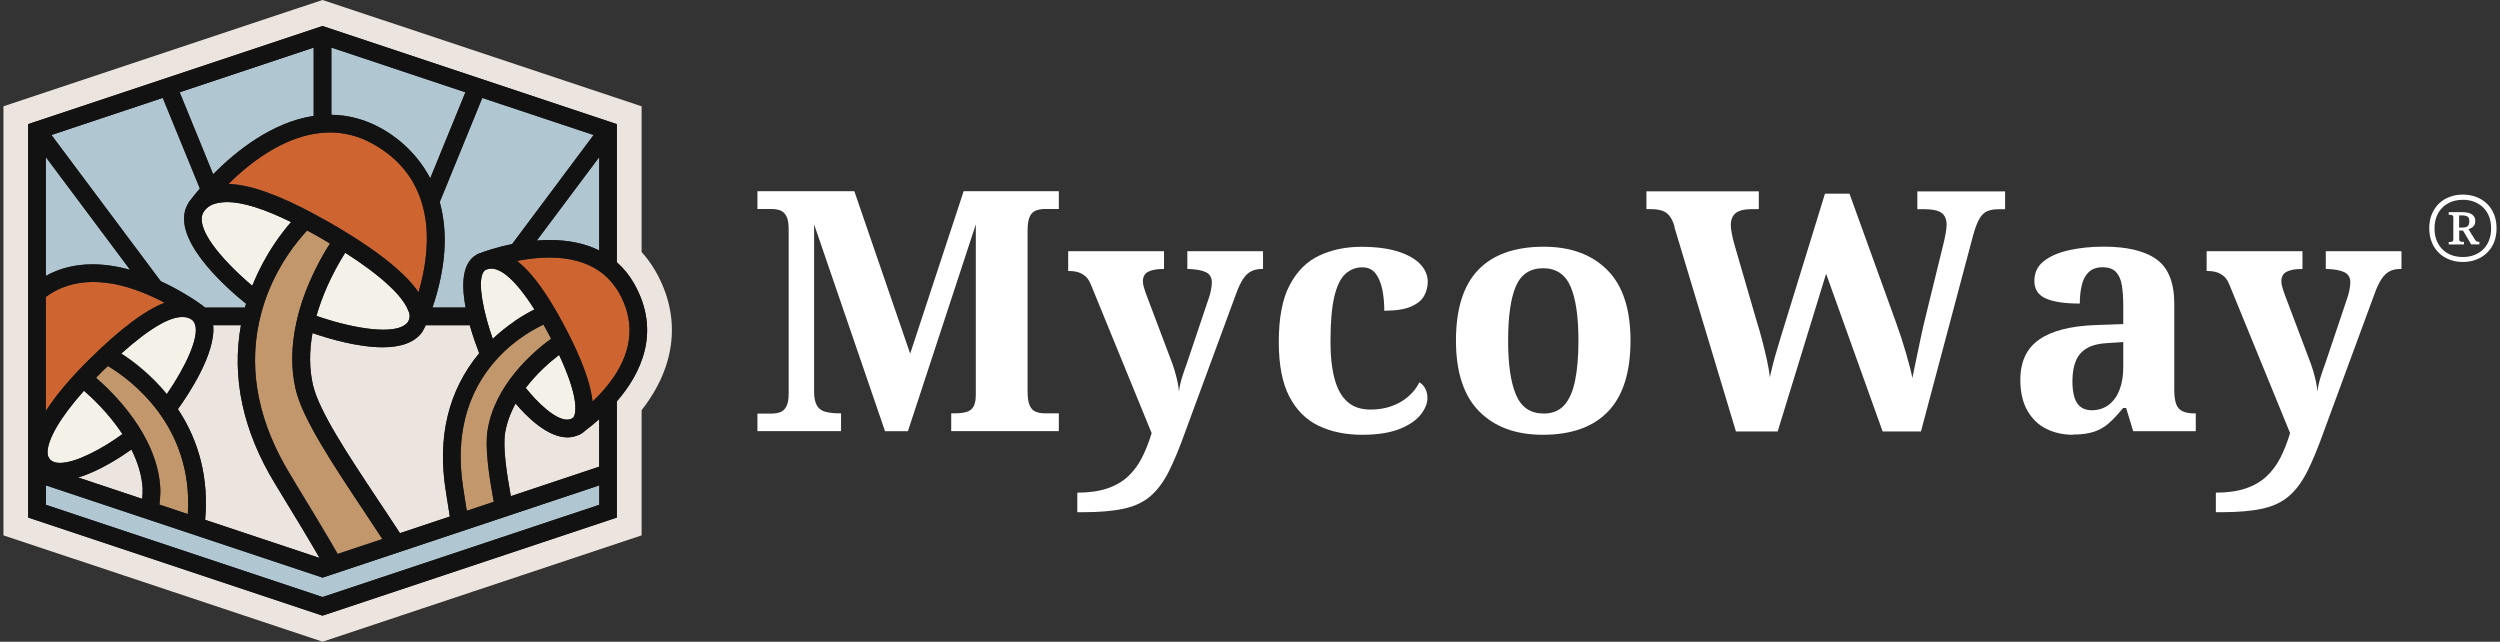 <svg width="187" height="48" viewBox="0 0 187 48" fill="none" xmlns="http://www.w3.org/2000/svg">
<rect x="0" y="0" width="187" height="48" fill="#333333" stroke="none"/>
<g clip-path="url(#clip0_2577_5248)">
<path d="M56.656 32.267V30.935H57.712C57.949 30.935 58.163 30.901 58.355 30.833C58.547 30.765 58.705 30.624 58.818 30.404C58.937 30.184 58.993 29.857 58.993 29.422V17.168C58.993 16.717 58.937 16.378 58.818 16.163C58.7 15.943 58.547 15.802 58.355 15.735C58.163 15.667 57.949 15.633 57.712 15.633H56.656V14.301H63.904L68.081 26.453L72.082 14.301H79.2V15.633H78.144C77.907 15.633 77.693 15.672 77.49 15.746C77.287 15.819 77.134 15.972 77.027 16.197C76.92 16.423 76.863 16.779 76.863 17.264V29.287C76.863 29.755 76.92 30.111 77.027 30.342C77.134 30.579 77.292 30.732 77.49 30.805C77.693 30.878 77.907 30.918 78.144 30.918H79.2V32.25H71.151V30.918H71.405C71.755 30.918 72.049 30.884 72.286 30.816C72.523 30.749 72.698 30.613 72.816 30.416C72.935 30.212 72.991 29.913 72.991 29.512V16.784L67.911 32.256H66.201L60.895 16.784V29.287C60.895 29.755 60.969 30.111 61.11 30.342C61.251 30.579 61.465 30.732 61.753 30.805C62.041 30.878 62.374 30.918 62.758 30.918H62.91V32.25H56.673L56.656 32.267Z" fill="white"/>
<path d="M80.583 36.851C81.458 36.851 82.203 36.743 82.824 36.535C83.445 36.326 83.964 36.021 84.382 35.632C84.8 35.236 85.15 34.768 85.426 34.22C85.703 33.673 85.94 33.069 86.143 32.397L81.616 21.329C81.498 21.029 81.357 20.804 81.187 20.663C81.018 20.521 80.837 20.42 80.645 20.363C80.454 20.307 80.239 20.273 80.002 20.273H79.9V18.789H87.069V20.121H86.995C86.527 20.121 86.154 20.188 85.889 20.324C85.618 20.459 85.488 20.702 85.488 21.052C85.488 21.187 85.517 21.351 85.579 21.543C85.635 21.735 85.692 21.899 85.742 22.034L87.481 26.64C87.65 27.058 87.78 27.43 87.87 27.746C87.961 28.062 88.034 28.345 88.085 28.587C88.136 28.83 88.169 29.067 88.186 29.304C88.22 28.954 88.311 28.559 88.452 28.119C88.593 27.684 88.689 27.408 88.74 27.289L90.399 22.356C90.467 22.186 90.523 21.978 90.574 21.729C90.625 21.475 90.647 21.278 90.647 21.125C90.647 20.759 90.495 20.499 90.196 20.358C89.897 20.217 89.468 20.138 88.915 20.121H88.813V18.789H94.474V20.121H94.373C94.073 20.121 93.808 20.177 93.582 20.296C93.357 20.414 93.153 20.606 92.978 20.877C92.803 21.148 92.629 21.503 92.465 21.961L88.666 32.273C88.231 33.498 87.814 34.497 87.419 35.282C87.024 36.06 86.566 36.676 86.047 37.116C85.528 37.562 84.868 37.872 84.072 38.047C83.276 38.222 82.254 38.313 81.012 38.313H80.583V36.851Z" fill="white"/>
<path d="M101.89 32.521C100.666 32.521 99.582 32.301 98.645 31.855C97.708 31.409 96.974 30.681 96.444 29.665C95.913 28.649 95.653 27.289 95.653 25.578C95.653 23.767 95.924 22.344 96.472 21.317C97.019 20.284 97.753 19.55 98.684 19.116C99.616 18.681 100.66 18.461 101.817 18.461C102.906 18.461 103.821 18.579 104.56 18.811C105.3 19.048 105.853 19.358 106.231 19.753C106.609 20.149 106.795 20.595 106.795 21.097C106.795 21.447 106.705 21.791 106.53 22.119C106.355 22.446 106.033 22.717 105.559 22.926C105.091 23.134 104.419 23.242 103.544 23.242C103.544 22.655 103.493 22.119 103.392 21.633C103.29 21.148 103.121 20.753 102.889 20.448C102.652 20.149 102.325 19.996 101.907 19.996C101.422 19.996 100.999 20.16 100.637 20.487C100.276 20.815 99.999 21.379 99.808 22.186C99.616 22.993 99.52 24.117 99.52 25.556C99.52 26.679 99.627 27.616 99.836 28.372C100.045 29.129 100.366 29.693 100.807 30.072C101.241 30.45 101.811 30.636 102.517 30.636C103.104 30.636 103.635 30.546 104.114 30.371C104.594 30.196 105.006 29.953 105.362 29.642C105.712 29.332 105.983 28.982 106.169 28.598C106.372 28.717 106.519 28.881 106.62 29.089C106.722 29.298 106.773 29.524 106.773 29.755C106.773 30.173 106.603 30.596 106.259 31.025C105.915 31.454 105.384 31.81 104.673 32.092C103.962 32.374 103.036 32.521 101.89 32.521Z" fill="white"/>
<path d="M115.397 32.521C113.382 32.521 111.802 31.94 110.645 30.771C109.488 29.608 108.906 27.842 108.906 25.477C108.906 23.112 109.459 21.351 110.566 20.194C111.672 19.037 113.309 18.455 115.471 18.455C117.486 18.455 119.066 19.037 120.223 20.194C121.38 21.351 121.962 23.112 121.962 25.477C121.962 27.842 121.403 29.608 120.291 30.771C119.173 31.94 117.542 32.521 115.397 32.521ZM115.448 30.935C116.103 30.935 116.617 30.732 116.995 30.32C117.373 29.908 117.644 29.298 117.813 28.485C117.982 27.672 118.067 26.668 118.067 25.477C118.067 23.682 117.87 22.333 117.474 21.424C117.079 20.521 116.396 20.064 115.426 20.064C114.455 20.064 113.772 20.515 113.388 21.407C113.004 22.305 112.807 23.659 112.807 25.471C112.807 27.283 113.004 28.604 113.399 29.535C113.794 30.466 114.477 30.929 115.448 30.929V30.935Z" fill="white"/>
<path d="M125.264 16.976C125.163 16.626 125.039 16.35 124.886 16.158C124.734 15.966 124.547 15.83 124.322 15.757C124.096 15.684 123.814 15.644 123.481 15.644H123.153V14.312H131.558V15.644H130.976C130.474 15.644 130.096 15.74 129.842 15.932C129.588 16.124 129.464 16.429 129.464 16.852C129.464 16.988 129.486 17.185 129.537 17.456C129.588 17.727 129.644 17.975 129.712 18.212L131.4 24.026C131.535 24.444 131.665 24.912 131.801 25.42C131.936 25.934 132.055 26.436 132.167 26.927C132.275 27.424 132.348 27.853 132.382 28.226C132.5 27.689 132.625 27.181 132.76 26.701C132.896 26.222 133.037 25.742 133.189 25.256L136.508 14.487H138.342L141.814 24.099C142.102 24.89 142.356 25.674 142.581 26.453C142.807 27.232 142.965 27.842 143.044 28.276C143.129 27.875 143.225 27.413 143.332 26.893C143.439 26.374 143.552 25.832 143.671 25.273C143.789 24.709 143.913 24.162 144.049 23.625L145.381 18.19C145.432 17.986 145.483 17.744 145.533 17.462C145.584 17.174 145.607 16.965 145.607 16.835C145.607 16.4 145.477 16.096 145.217 15.915C144.958 15.74 144.551 15.65 143.998 15.65H143.417V14.318H149.981V15.65H149.501C149.18 15.65 148.903 15.695 148.672 15.785C148.435 15.876 148.237 16.067 148.068 16.35C147.898 16.637 147.74 17.055 147.588 17.608L143.688 32.273H140.82L136.593 20.476L132.969 32.273H129.848L125.242 16.976H125.264Z" fill="white"/>
<path d="M155.072 32.521C154.333 32.521 153.667 32.374 153.074 32.081C152.476 31.787 152.007 31.336 151.652 30.721C151.302 30.111 151.121 29.343 151.121 28.418C151.121 27.057 151.59 26.053 152.532 25.398C153.469 24.743 154.88 24.382 156.76 24.314L158.82 24.241V22.858C158.82 22.288 158.786 21.791 158.718 21.362C158.651 20.933 158.51 20.6 158.289 20.358C158.069 20.115 157.725 19.991 157.257 19.991C156.839 19.991 156.5 20.109 156.252 20.341C155.998 20.578 155.823 20.899 155.721 21.311C155.62 21.724 155.569 22.186 155.569 22.706C154.446 22.706 153.599 22.581 153.029 22.327C152.459 22.073 152.171 21.639 152.171 21.018C152.171 20.397 152.408 19.9 152.877 19.533C153.345 19.166 153.977 18.89 154.762 18.715C155.552 18.54 156.416 18.45 157.353 18.45C159.114 18.45 160.434 18.766 161.315 19.404C162.195 20.041 162.636 21.148 162.636 22.723V29.14C162.636 29.592 162.681 29.947 162.771 30.207C162.861 30.467 163.025 30.653 163.251 30.76C163.477 30.867 163.776 30.924 164.143 30.924H164.244V32.256H159.565L159.035 30.517H158.809C158.442 30.969 158.092 31.341 157.765 31.635C157.437 31.928 157.065 32.149 156.647 32.29C156.229 32.431 155.699 32.504 155.061 32.504L155.072 32.521ZM156.455 30.687C156.94 30.687 157.358 30.557 157.714 30.297C158.064 30.038 158.34 29.665 158.532 29.18C158.724 28.694 158.82 28.124 158.82 27.47V25.584L157.686 25.658C157.014 25.692 156.489 25.821 156.099 26.047C155.71 26.273 155.439 26.595 155.27 27.001C155.1 27.413 155.016 27.921 155.016 28.525C155.016 28.994 155.067 29.394 155.168 29.722C155.27 30.049 155.428 30.292 155.648 30.45C155.868 30.608 156.133 30.687 156.455 30.687Z" fill="white"/>
<path d="M165.74 36.851C166.609 36.851 167.36 36.743 167.98 36.535C168.601 36.326 169.121 36.021 169.538 35.632C169.956 35.236 170.306 34.768 170.583 34.22C170.859 33.673 171.096 33.069 171.299 32.397L166.773 21.329C166.654 21.029 166.513 20.804 166.344 20.663C166.174 20.521 165.994 20.42 165.802 20.363C165.61 20.307 165.395 20.273 165.158 20.273H165.057V18.789H172.225V20.121H172.152C171.683 20.121 171.311 20.188 171.045 20.324C170.774 20.459 170.645 20.702 170.645 21.052C170.645 21.187 170.673 21.351 170.735 21.543C170.791 21.735 170.848 21.899 170.899 22.034L172.637 26.64C172.806 27.058 172.936 27.43 173.027 27.746C173.117 28.062 173.19 28.345 173.241 28.587C173.292 28.83 173.326 29.067 173.343 29.304C173.376 28.954 173.467 28.559 173.608 28.119C173.749 27.684 173.845 27.408 173.896 27.289L175.555 22.356C175.623 22.186 175.679 21.978 175.73 21.729C175.781 21.475 175.804 21.278 175.804 21.125C175.804 20.759 175.651 20.499 175.352 20.358C175.053 20.217 174.624 20.138 174.071 20.121H173.969V18.789H179.63V20.121H179.529C179.23 20.121 178.964 20.177 178.739 20.296C178.513 20.414 178.31 20.606 178.135 20.877C177.96 21.148 177.785 21.503 177.621 21.961L173.822 32.273C173.388 33.498 172.97 34.497 172.575 35.282C172.18 36.06 171.723 36.676 171.203 37.116C170.684 37.562 170.024 37.872 169.228 38.047C168.432 38.222 167.41 38.313 166.174 38.313H165.745V36.851H165.74Z" fill="white"/>
<path d="M184.22 19.596C183.853 19.596 183.52 19.534 183.215 19.415C182.91 19.297 182.645 19.127 182.419 18.907C182.193 18.687 182.018 18.422 181.894 18.111C181.77 17.801 181.708 17.456 181.708 17.073C181.708 16.689 181.77 16.35 181.894 16.04C182.018 15.729 182.193 15.47 182.414 15.244C182.639 15.024 182.905 14.854 183.209 14.736C183.52 14.617 183.853 14.555 184.22 14.555C184.587 14.555 184.92 14.617 185.23 14.736C185.541 14.854 185.806 15.024 186.032 15.244C186.257 15.464 186.432 15.729 186.557 16.04C186.681 16.35 186.743 16.694 186.743 17.078C186.743 17.462 186.681 17.806 186.557 18.117C186.432 18.427 186.257 18.687 186.032 18.907C185.806 19.127 185.541 19.297 185.23 19.415C184.92 19.534 184.587 19.596 184.22 19.596ZM184.225 19.223C184.547 19.223 184.835 19.172 185.089 19.071C185.343 18.969 185.569 18.828 185.755 18.642C185.941 18.456 186.088 18.23 186.184 17.964C186.286 17.699 186.336 17.406 186.336 17.084C186.336 16.762 186.286 16.457 186.184 16.198C186.082 15.932 185.936 15.712 185.749 15.526C185.563 15.34 185.337 15.199 185.083 15.097C184.824 14.995 184.541 14.945 184.225 14.945C183.808 14.945 183.441 15.029 183.125 15.204C182.803 15.379 182.555 15.622 182.374 15.944C182.193 16.265 182.103 16.644 182.103 17.09C182.103 17.422 182.154 17.722 182.261 17.987C182.368 18.252 182.515 18.478 182.701 18.659C182.888 18.839 183.113 18.986 183.373 19.082C183.633 19.178 183.915 19.223 184.22 19.223H184.225ZM183.164 18.292V18.1H183.238C183.311 18.1 183.379 18.089 183.43 18.066C183.48 18.043 183.509 17.987 183.509 17.902V16.265C183.509 16.181 183.48 16.124 183.43 16.102C183.379 16.079 183.311 16.068 183.238 16.068H183.164V15.87H184.186C184.508 15.87 184.745 15.927 184.908 16.04C185.066 16.152 185.151 16.316 185.151 16.525C185.151 16.649 185.129 16.751 185.083 16.83C185.038 16.915 184.976 16.977 184.897 17.027C184.818 17.078 184.733 17.118 184.643 17.146L185.14 17.942C185.179 18.004 185.219 18.043 185.258 18.06C185.298 18.083 185.36 18.089 185.456 18.089V18.28H184.846L184.231 17.242H183.949V17.897C183.949 17.981 183.977 18.038 184.033 18.06C184.09 18.083 184.152 18.094 184.225 18.094H184.304V18.286H183.17L183.164 18.292ZM184.18 17.022C184.378 17.022 184.513 16.982 184.592 16.909C184.671 16.835 184.705 16.717 184.705 16.559C184.705 16.39 184.666 16.271 184.581 16.209C184.496 16.147 184.361 16.113 184.163 16.113H183.943V17.027H184.18V17.022Z" fill="white"/>
<path d="M49.031 20.284C48.738 19.77 48.388 19.291 47.992 18.85V7.951L24.122 -0.002L0.258 7.951V40.045L9.34 43.071L12.845 44.239L24.128 47.998L26.578 47.185L31.528 45.531L47.992 40.045V30.681C50.6 27.351 50.973 23.682 49.031 20.278V20.284ZM46.141 30.021V38.713L24.122 46.051L2.104 38.713V9.283L24.122 1.945L46.141 9.283V19.618C46.66 20.075 47.078 20.595 47.422 21.198C49.511 24.856 47.891 28.006 46.141 30.021Z" fill="#ECE5DF"/>
<path d="M43.336 32.516L43.268 32.538C42.986 32.657 42.715 32.713 42.45 32.713C40.965 32.713 39.43 31.2 38.566 30.179C38.165 30.913 37.9 31.652 37.782 32.369C37.607 33.475 37.894 35.366 38.211 37.11L44.82 34.903V31.353C44.481 31.652 44.132 31.94 43.77 32.211C43.657 32.329 43.505 32.437 43.341 32.51L43.336 32.516Z" fill="#ECE5DF"/>
<path d="M35.14 24.331H31.849C31.765 24.512 31.612 24.811 31.573 24.856C31.025 25.601 30.037 25.979 28.632 25.979C26.764 25.979 24.602 25.341 23.377 24.918C23.123 26.323 23.14 27.633 23.416 28.813C23.874 30.766 26.024 34.006 28.305 37.437C28.863 38.273 29.394 39.08 29.919 39.881L33.65 38.64C33.571 38.143 33.492 37.629 33.401 37.071L33.351 36.732C32.707 32.673 33.554 29.208 35.851 26.431C35.654 25.917 35.383 25.172 35.146 24.337L35.14 24.331Z" fill="#ECE5DF"/>
<path d="M10.666 36.54C10.615 35.603 10.333 34.626 9.825 33.622C9.029 34.186 7.403 35.258 5.84 35.716L10.632 37.313C10.66 37.003 10.671 36.749 10.66 36.54H10.666Z" fill="#ECE5DF"/>
<path d="M23.902 41.733C23.061 40.276 22.04 38.594 20.809 36.574L20.572 36.184C18.167 32.239 17.309 28.248 18.021 24.325H15.944C16.164 26.425 14.075 29.535 13.308 30.602C14.928 33.046 15.616 35.834 15.345 38.882L23.902 41.733Z" fill="#ECE5DF"/>
<path d="M42.427 31.392C42.54 31.392 42.647 31.369 42.737 31.33L42.901 31.211C42.901 31.211 42.952 31.127 42.974 31.048C43.093 30.681 43.212 29.529 41.823 26.555C41.106 27.102 40.152 27.938 39.328 29.021C40.214 30.139 41.529 31.398 42.432 31.398L42.427 31.392Z" fill="#F4F1E8"/>
<path d="M37.957 20.651C37.669 20.414 37.398 20.25 37.139 20.165C37.003 20.12 36.868 20.098 36.744 20.098C36.608 20.098 36.478 20.126 36.36 20.177H36.343C36.038 20.34 35.914 20.91 35.999 21.808C36.038 22.209 36.111 22.655 36.219 23.134C36.298 23.479 36.383 23.806 36.473 24.133C36.586 24.523 36.715 24.929 36.862 25.353C37.353 24.884 37.901 24.444 38.482 24.049C38.973 23.71 39.476 23.411 39.984 23.163C39.239 21.988 38.567 21.164 37.963 20.662L37.957 20.651Z" fill="#F4F1E8"/>
<path d="M23.688 23.58L23.677 23.625C23.84 23.682 24.004 23.738 24.179 23.795C24.416 23.874 24.665 23.947 24.913 24.02C26.352 24.432 27.69 24.658 28.678 24.658C29.62 24.658 30.241 24.461 30.523 24.077L30.552 24.02L30.602 23.89C30.653 23.738 30.659 23.591 30.619 23.422C30.614 23.388 30.597 23.354 30.58 23.32C30.563 23.287 30.546 23.247 30.535 23.213C30.405 22.875 30.157 22.491 29.795 22.067C29.586 21.83 29.344 21.576 29.039 21.3C28.232 20.555 27.148 19.747 25.827 18.901C25.613 19.234 25.212 19.894 24.777 20.78C24.377 21.605 24.049 22.417 23.801 23.208C23.75 23.36 23.722 23.467 23.694 23.574L23.688 23.58Z" fill="#F4F1E8"/>
<path d="M16.994 15.114C16.853 15.114 16.712 15.119 16.582 15.136C16.187 15.181 15.893 15.272 15.684 15.401C15.509 15.514 15.363 15.655 15.244 15.825C14.668 16.666 15.633 18.376 17.902 20.515C18.207 20.803 18.529 21.091 18.862 21.373C18.873 21.351 18.964 21.142 18.964 21.142C19.872 18.957 21.063 17.411 21.769 16.604C19.748 15.61 18.14 15.108 16.994 15.108V15.114Z" fill="#F4F1E8"/>
<path d="M12.478 29.484C13.816 27.542 14.961 25.211 14.583 24.229C14.538 24.122 14.493 24.037 14.431 23.975L14.392 23.936C14.2 23.777 13.957 23.704 13.663 23.704C13.556 23.704 13.438 23.715 13.319 23.732C13.116 23.766 12.907 23.828 12.681 23.913C12.433 24.009 12.168 24.144 11.891 24.302C11.095 24.76 10.147 25.482 9.08 26.436C9.887 26.955 11.248 27.96 12.489 29.473L12.478 29.484Z" fill="#F4F1E8"/>
<path d="M6.281 29.225C4.519 31.195 3.526 32.888 3.554 33.881C3.554 34.051 3.605 34.186 3.701 34.316L3.774 34.406C3.949 34.559 4.186 34.626 4.486 34.626C5.677 34.626 7.663 33.559 9.154 32.47C8.132 30.924 6.879 29.75 6.275 29.225H6.281Z" fill="#F4F1E8"/>
<path d="M45.859 21.261C45.577 20.899 45.25 20.583 44.888 20.324C43.912 19.624 42.631 19.268 41.09 19.268C40.429 19.268 39.729 19.336 39.001 19.46C38.888 19.477 38.781 19.5 38.674 19.522C38.702 19.545 38.736 19.567 38.764 19.595C39.633 20.301 40.525 21.441 41.49 23.084C41.694 23.422 41.88 23.761 42.06 24.094L42.089 24.151C43.02 25.861 44.132 28.226 44.318 30.038C44.51 29.857 44.691 29.682 44.86 29.496C45.221 29.112 45.554 28.706 45.848 28.282C47.338 26.132 47.479 23.97 46.271 21.859C46.153 21.65 46.012 21.464 45.853 21.261H45.859Z" fill="#CE6531"/>
<path d="M41.117 17.953C42.534 17.953 43.776 18.213 44.82 18.732V11.755L40.152 17.992C40.48 17.964 40.801 17.953 41.117 17.953Z" fill="#B0C7D1"/>
<path d="M32.347 23.005H34.825V22.993C34.407 20.781 34.746 19.426 35.829 18.958L35.858 18.946H35.88C36.162 18.833 37.077 18.506 38.301 18.258L44.398 10.101L36.072 7.33L32.889 15.119C33.526 17.4 33.346 20.053 32.347 23.01V23.005Z" fill="#B0C7D1"/>
<path d="M32.182 13.341L34.812 6.907L24.788 3.565V8.589C26.041 8.606 27.26 8.928 28.406 9.543C29.349 10.045 31.053 11.197 32.182 13.341Z" fill="#B0C7D1"/>
<path d="M23.462 8.673V3.56L13.438 6.901L15.944 13.031C17.705 11.253 20.386 9.136 23.462 8.668V8.673Z" fill="#B0C7D1"/>
<path d="M9.735 20.182L3.431 11.749V20.628C4.464 20.058 5.638 19.765 6.919 19.765C7.805 19.765 8.753 19.906 9.735 20.177V20.182Z" fill="#B0C7D1"/>
<path d="M3.431 36.308V37.759L24.123 44.656L44.821 37.759V36.308L24.129 43.206L3.431 36.308Z" fill="#B0C7D1"/>
<path d="M40.655 24.286C40.655 24.286 40.616 24.303 40.593 24.314C38.872 25.127 33.368 28.406 34.65 36.523L34.915 38.21L36.935 37.539C36.58 35.608 36.258 33.486 36.473 32.165C37.02 28.762 39.888 26.312 41.22 25.341C41.124 25.16 41.028 24.98 40.926 24.782C40.836 24.619 40.745 24.455 40.65 24.286H40.655Z" fill="#C2976C"/>
<path d="M23.699 16.113L23.886 16.215C24.061 16.311 24.241 16.406 24.422 16.508L24.71 16.672C26.787 17.868 28.452 19.009 29.66 20.07C29.959 20.329 30.219 20.578 30.45 20.82C30.8 21.182 31.082 21.526 31.308 21.859C31.839 20.024 32.031 18.32 31.878 16.785C31.816 16.198 31.698 15.616 31.517 15.052C30.919 13.172 29.66 11.705 27.78 10.694C26.798 10.169 25.748 9.898 24.659 9.898C24.298 9.898 23.97 9.927 23.649 9.977C21.013 10.373 18.67 12.19 17.09 13.748C18.71 13.799 20.872 14.566 23.705 16.107L23.699 16.113Z" fill="#CE6531"/>
<path d="M28.616 40.316C28.148 39.604 27.679 38.899 27.222 38.205C24.857 34.643 22.639 31.302 22.125 29.117C21.764 27.593 21.781 25.917 22.17 24.139C22.249 23.777 22.334 23.439 22.424 23.123C22.689 22.22 23.045 21.3 23.48 20.385C23.875 19.561 24.247 18.918 24.49 18.523C24.563 18.404 24.631 18.302 24.693 18.206L24.383 18.02C24.185 17.902 23.982 17.783 23.767 17.659C23.722 17.631 23.689 17.614 23.649 17.591L23.547 17.535C23.406 17.456 23.271 17.382 23.13 17.309L22.983 17.23C22.277 17.981 20.725 19.838 19.805 22.558C19.732 22.767 19.67 22.982 19.608 23.196C19.529 23.467 19.461 23.749 19.399 24.037C19.376 24.127 19.365 24.189 19.365 24.189C18.603 27.875 19.393 31.68 21.713 35.484L21.95 35.873C23.282 38.063 24.377 39.864 25.263 41.416L28.622 40.299L28.616 40.316Z" fill="#C2976C"/>
<path d="M14.053 38.453C14.476 31.804 9.724 28.366 8.076 27.378L7.974 27.474C7.867 27.576 7.76 27.678 7.641 27.791C7.511 27.92 7.387 28.05 7.263 28.18L7.189 28.259C8.414 29.314 11.767 32.543 11.993 36.466C12.015 36.81 11.993 37.233 11.931 37.742L14.059 38.453H14.053Z" fill="#C2976C"/>
<path d="M9.916 24.043C10.475 23.625 11.005 23.287 11.491 23.027C11.643 22.942 11.79 22.869 11.937 22.801C12.067 22.745 12.191 22.688 12.315 22.643C11.942 22.445 11.564 22.265 11.197 22.101C9.673 21.43 8.245 21.091 6.953 21.091C5.66 21.091 4.424 21.469 3.431 22.208V30.732C4.198 29.541 5.305 28.237 6.716 26.843C7.907 25.668 8.957 24.754 9.916 24.037V24.043Z" fill="#CE6531"/>
<path d="M14.132 15.119V15.096L14.188 15.04C14.188 15.04 14.465 14.662 14.95 14.097L12.173 7.318L3.848 10.095L12.021 21.029C12.992 21.474 13.787 21.949 14.29 22.265C14.611 22.468 14.928 22.682 15.176 22.869L15.232 22.914C15.278 22.953 15.306 22.976 15.328 23.004H18.32C18.348 22.908 18.376 22.812 18.405 22.716C16.869 21.48 12.484 17.625 14.132 15.119Z" fill="#B0C7D1"/>
<path d="M47.422 21.198C47.078 20.594 46.66 20.075 46.141 19.618V9.283L24.122 1.945L2.104 9.283V38.713L24.122 46.051L46.141 38.713V30.021C47.891 28.006 49.511 24.85 47.422 21.198ZM44.403 10.101L38.307 18.258C37.082 18.506 36.167 18.833 35.885 18.946H35.863L35.834 18.957C34.751 19.426 34.412 20.786 34.83 22.993V23.005H32.352C33.351 20.047 33.532 17.394 32.894 15.114L36.077 7.324L44.403 10.096V10.101ZM44.82 11.755V18.732C43.776 18.218 42.534 17.953 41.118 17.953C40.807 17.953 40.48 17.964 40.152 17.992L44.82 11.755ZM36.472 32.16C36.258 33.486 36.58 35.608 36.935 37.533L34.914 38.205L34.649 36.517C33.368 28.401 38.871 25.121 40.593 24.308C40.615 24.297 40.632 24.286 40.655 24.28C40.745 24.444 40.841 24.613 40.931 24.777C41.033 24.969 41.129 25.155 41.225 25.336C39.893 26.307 37.025 28.756 36.478 32.16H36.472ZM41.823 26.549C43.212 29.524 43.093 30.681 42.975 31.042C42.952 31.121 42.918 31.183 42.901 31.206L42.738 31.324C42.647 31.364 42.54 31.387 42.427 31.387C41.53 31.387 40.215 30.128 39.323 29.01C40.147 27.927 41.101 27.091 41.818 26.544L41.823 26.549ZM33.345 36.726L33.396 37.065C33.486 37.618 33.565 38.137 33.644 38.634L29.913 39.876C29.389 39.069 28.858 38.261 28.299 37.432C26.019 34 23.868 30.76 23.411 28.807C23.135 27.627 23.123 26.323 23.372 24.912C24.602 25.336 26.764 25.974 28.627 25.974C30.026 25.974 31.02 25.595 31.567 24.85C31.601 24.805 31.754 24.506 31.844 24.325H35.135C35.372 25.161 35.643 25.911 35.84 26.419C33.537 29.197 32.696 32.662 33.34 36.721L33.345 36.726ZM13.308 30.602C14.075 29.541 16.164 26.425 15.944 24.325H18.021C17.315 28.248 18.173 32.239 20.572 36.184L20.809 36.574C22.04 38.594 23.061 40.271 23.902 41.733L15.345 38.882C15.611 35.834 14.928 33.052 13.308 30.602ZM7.183 28.259L7.257 28.18C7.381 28.051 7.505 27.921 7.635 27.791C7.754 27.678 7.861 27.576 7.968 27.475L8.07 27.379C9.718 28.367 14.47 31.804 14.047 38.453L11.919 37.742C11.981 37.228 12.004 36.811 11.981 36.467C11.755 32.544 8.408 29.315 7.178 28.259H7.183ZM9.831 33.622C10.333 34.626 10.615 35.608 10.672 36.54C10.683 36.749 10.672 37.003 10.643 37.313L5.851 35.716C7.415 35.253 9.04 34.186 9.836 33.622H9.831ZM4.491 34.626C4.192 34.626 3.955 34.559 3.78 34.406L3.707 34.316C3.611 34.186 3.565 34.051 3.56 33.881C3.532 32.888 4.525 31.2 6.286 29.225C6.89 29.75 8.149 30.924 9.165 32.47C7.669 33.56 5.682 34.626 4.497 34.626H4.491ZM9.069 26.448C10.136 25.488 11.084 24.771 11.88 24.314C12.156 24.15 12.421 24.021 12.67 23.925C12.896 23.834 13.104 23.778 13.308 23.744C13.426 23.721 13.545 23.716 13.652 23.716C13.951 23.716 14.188 23.789 14.38 23.947L14.42 23.987C14.482 24.049 14.533 24.134 14.572 24.241C14.95 25.223 13.804 27.554 12.467 29.496C11.225 27.983 9.865 26.978 9.057 26.459L9.069 26.448ZM18.969 21.148C18.969 21.148 18.879 21.362 18.867 21.379C18.534 21.097 18.213 20.809 17.908 20.521C15.639 18.382 14.674 16.672 15.249 15.831C15.368 15.661 15.515 15.514 15.69 15.407C15.898 15.272 16.192 15.187 16.587 15.142C16.717 15.125 16.852 15.119 16.999 15.119C18.151 15.119 19.759 15.622 21.774 16.615C21.069 17.422 19.878 18.969 18.969 21.153V21.148ZM21.938 35.891L21.701 35.501C19.381 31.691 18.591 27.893 19.353 24.207C19.353 24.207 19.37 24.145 19.387 24.054C19.438 23.834 19.539 23.428 19.596 23.213C19.658 22.993 19.725 22.784 19.793 22.576C20.713 19.849 22.265 17.992 22.971 17.247L23.118 17.326C23.253 17.4 23.389 17.473 23.535 17.552L23.637 17.608C23.676 17.631 23.71 17.648 23.755 17.676C23.97 17.795 24.168 17.913 24.371 18.038L24.681 18.224C24.619 18.32 24.551 18.427 24.478 18.54C24.235 18.935 23.857 19.578 23.468 20.402C23.033 21.311 22.672 22.231 22.412 23.14C22.322 23.456 22.237 23.795 22.158 24.156C21.769 25.934 21.757 27.61 22.113 29.134C22.627 31.319 24.839 34.66 27.21 38.222C27.673 38.916 28.141 39.622 28.604 40.333L25.246 41.45C24.359 39.898 23.264 38.098 21.932 35.908L21.938 35.891ZM24.771 20.786C25.206 19.9 25.607 19.24 25.821 18.907C27.142 19.753 28.226 20.561 29.033 21.306C29.338 21.588 29.581 21.836 29.789 22.073C30.151 22.491 30.405 22.88 30.529 23.219C30.54 23.253 30.557 23.292 30.574 23.326C30.591 23.36 30.608 23.394 30.613 23.428C30.653 23.592 30.647 23.744 30.596 23.896L30.546 24.026L30.517 24.083C30.235 24.466 29.62 24.664 28.672 24.664C27.684 24.664 26.346 24.438 24.907 24.026C24.659 23.953 24.41 23.88 24.173 23.8C23.998 23.744 23.834 23.688 23.671 23.631L23.682 23.586C23.71 23.479 23.738 23.372 23.789 23.219C24.038 22.429 24.365 21.61 24.766 20.792L24.771 20.786ZM38.476 24.038C37.895 24.433 37.353 24.873 36.856 25.341C36.709 24.924 36.574 24.512 36.467 24.122C36.376 23.795 36.292 23.473 36.213 23.123C36.105 22.643 36.032 22.197 35.992 21.797C35.913 20.899 36.032 20.329 36.337 20.171H36.354C36.478 20.115 36.608 20.086 36.738 20.086C36.862 20.086 36.997 20.109 37.133 20.154C37.387 20.239 37.663 20.402 37.951 20.64C38.555 21.136 39.227 21.966 39.972 23.14C39.469 23.394 38.962 23.693 38.47 24.026L38.476 24.038ZM24.788 3.56L34.813 6.901L32.182 13.336C31.054 11.191 29.349 10.039 28.406 9.537C27.261 8.922 26.041 8.6 24.788 8.583V3.56ZM24.659 9.91C25.748 9.91 26.798 10.175 27.78 10.705C29.66 11.716 30.918 13.183 31.517 15.063C31.692 15.622 31.816 16.209 31.878 16.796C32.03 18.331 31.838 20.036 31.308 21.87C31.082 21.537 30.8 21.198 30.45 20.831C30.213 20.589 29.959 20.34 29.66 20.081C28.452 19.02 26.787 17.88 24.709 16.683L24.422 16.519C24.241 16.418 24.066 16.322 23.885 16.226L23.699 16.124C20.871 14.589 18.704 13.816 17.084 13.765C18.664 12.207 21.012 10.389 23.643 9.994C23.964 9.943 24.292 9.921 24.653 9.915L24.659 9.91ZM23.462 3.56V8.668C20.38 9.136 17.705 11.253 15.944 13.031L13.438 6.901L23.462 3.56ZM12.173 7.324L14.95 14.103C14.465 14.668 14.182 15.046 14.188 15.046L14.132 15.102V15.125C12.484 17.625 16.864 21.486 18.405 22.722C18.376 22.818 18.348 22.914 18.32 23.01H15.328C15.328 23.01 15.278 22.959 15.232 22.92L15.176 22.875C14.928 22.689 14.617 22.48 14.29 22.271C13.787 21.955 12.992 21.481 12.021 21.035L3.848 10.101L12.173 7.324ZM3.43 11.755L9.735 20.188C8.753 19.911 7.81 19.776 6.918 19.776C5.637 19.776 4.463 20.064 3.43 20.64V11.761V11.755ZM3.43 22.209C4.423 21.469 5.609 21.091 6.952 21.091C8.295 21.091 9.667 21.43 11.197 22.102C11.563 22.265 11.936 22.446 12.314 22.643C12.19 22.689 12.066 22.739 11.936 22.801C11.789 22.869 11.643 22.942 11.49 23.027C11.005 23.287 10.48 23.625 9.915 24.043C8.956 24.754 7.912 25.674 6.715 26.848C5.298 28.243 4.198 29.546 3.43 30.737V22.214V22.209ZM44.82 37.759L24.128 44.657L3.436 37.759V36.308L24.134 43.206L44.826 36.308V37.759H44.82ZM44.82 34.909L38.211 37.116C37.895 35.371 37.607 33.481 37.782 32.374C37.9 31.652 38.166 30.918 38.566 30.184C39.43 31.206 40.965 32.719 42.45 32.719C42.715 32.719 42.986 32.662 43.268 32.544L43.336 32.521C43.5 32.442 43.652 32.335 43.765 32.222C44.126 31.951 44.476 31.663 44.815 31.364V34.914L44.82 34.909ZM45.853 28.276C45.56 28.7 45.227 29.112 44.865 29.49C44.696 29.671 44.516 29.851 44.324 30.032C44.137 28.226 43.025 25.861 42.094 24.145L42.066 24.088C41.885 23.761 41.699 23.422 41.496 23.078C40.531 21.43 39.639 20.29 38.77 19.59C38.741 19.567 38.708 19.545 38.679 19.516C38.786 19.494 38.894 19.477 39.007 19.454C39.735 19.324 40.435 19.262 41.095 19.262C42.636 19.262 43.912 19.618 44.894 20.318C45.261 20.578 45.582 20.894 45.865 21.255C46.023 21.458 46.164 21.639 46.282 21.853C47.49 23.964 47.349 26.126 45.859 28.276H45.853Z" fill="#131212"/>
</g>
<defs>
<clipPath id="clip0_2577_5248">
<rect width="186.485" height="48" fill="white" transform="translate(0.258 -0.002)"/>
</clipPath>
</defs>
</svg>
